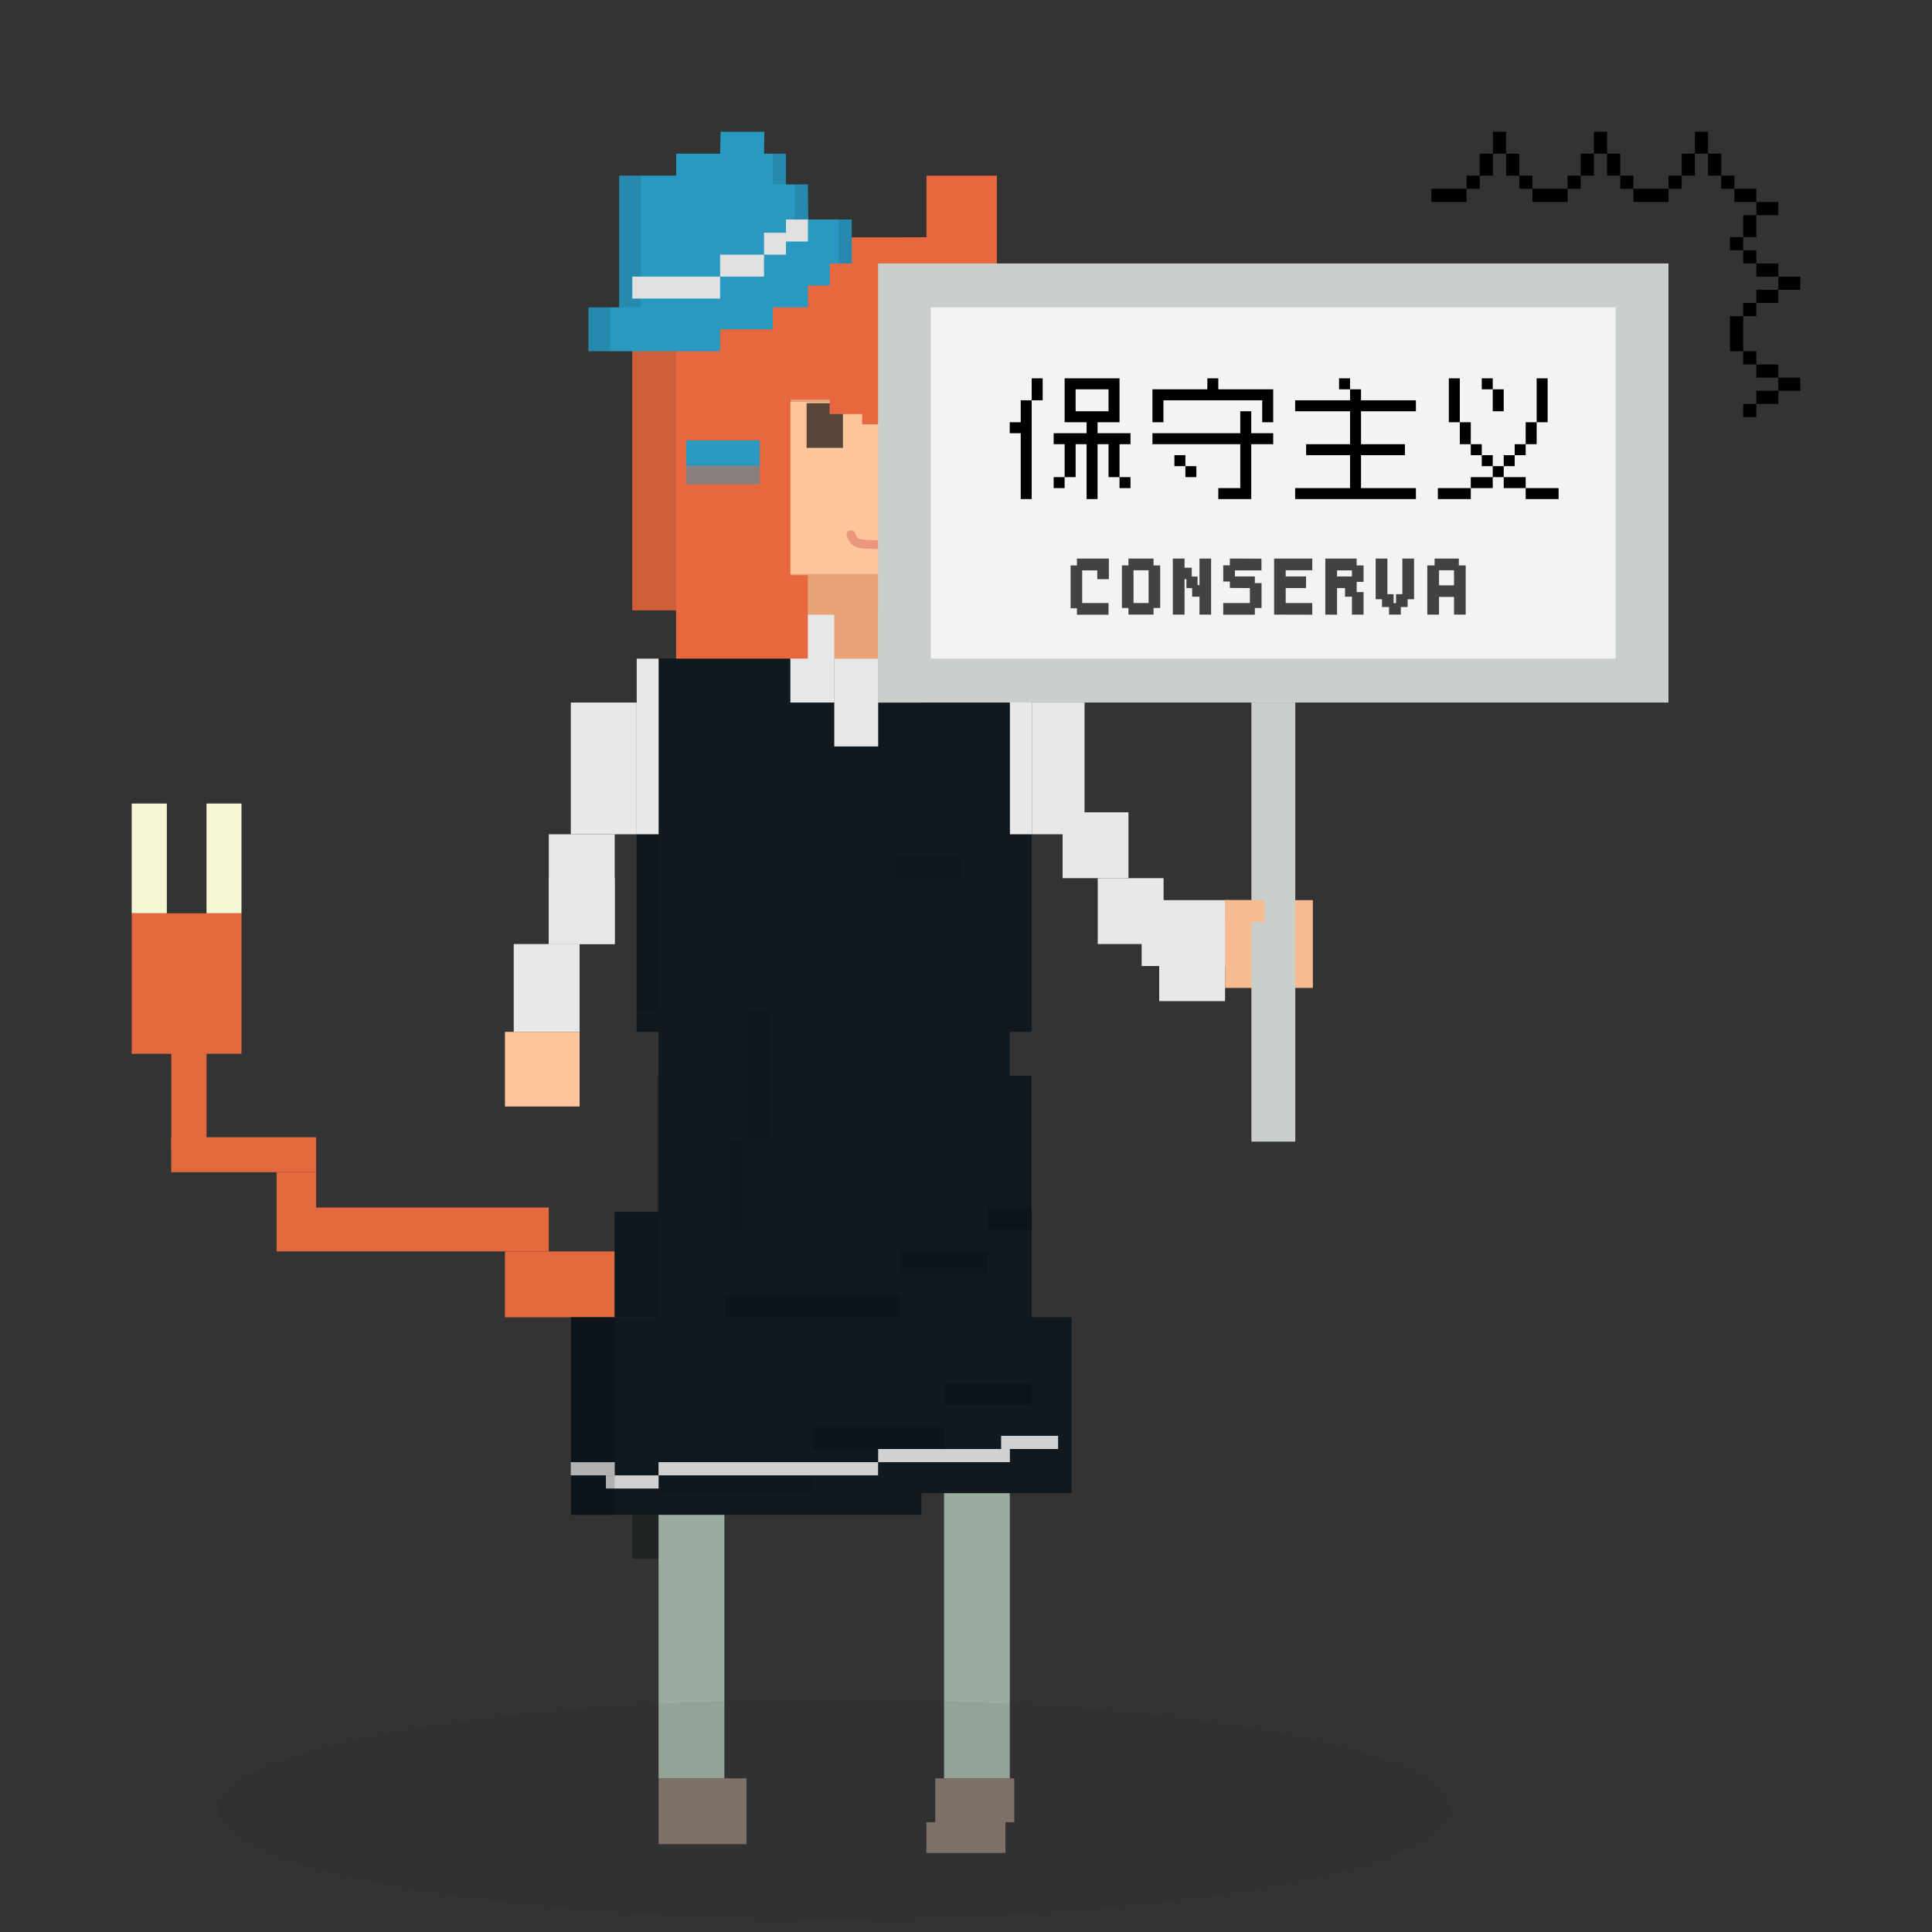 <?xml version="1.0" encoding="UTF-8" standalone="no"?><!DOCTYPE svg PUBLIC "-//W3C//DTD SVG 1.1//EN" "http://www.w3.org/Graphics/SVG/1.1/DTD/svg11.dtd"><svg width="440.0px" height="440.0px" viewBox="0 0 440 440" version="1.1" xmlns="http://www.w3.org/2000/svg" xmlns:xlink="http://www.w3.org/1999/xlink" xml:space="preserve" xmlns:serif="http://www.serif.com/" style="fill-rule:evenodd;clip-rule:evenodd;stroke-linecap:round;stroke-linejoin:round;stroke-miterlimit:1.414;"><rect x="0" y="0" width="440" height="440" fill="#333333" stroke="none"/><g id="春コーデ"><g id="スカート-影"><rect x="143.977" y="345" width="10" height="10" style="fill:#0e1517;fill-opacity:0.5;"/></g><g id="脚"><rect x="149.977" y="329.997" width="15" height="75" style="fill:#9aab9f;"/></g><g id="脚1"><rect x="215" y="329.997" width="14.977" height="75" style="fill:#9aab9f;"/></g><g id="靴"><rect x="213" y="405" width="18" height="10" style="fill:#85756e;"/></g><g id="靴1"><rect x="210.977" y="415" width="18" height="7" style="fill:#85756e;"/></g><g id="靴2"><rect x="150" y="405" width="20" height="15" style="fill:#85756e;"/></g><g><g id="しっぽ"><rect x="114.997" y="285" width="25" height="15" style="fill:#e3683e;"/></g><g id="しっぽ1"><rect x="71.977" y="275" width="53" height="10" style="fill:#e3683e;"/></g><g id="しっぽ2"><rect x="62.997" y="266.958" width="9" height="18.042" style="fill:#e3683e;"/></g><g id="しっぽ3"><rect x="38.997" y="259" width="33" height="7.958" style="fill:#e3683e;"/></g><g id="しっぽ4"><rect x="39.006" y="237.82" width="8.032" height="23.99" style="fill:#e3683e;"/></g><g id="しっぽ5"><rect x="29.997" y="183" width="8" height="25" style="fill:#f6f7d4;"/></g><g id="しっぽ6"><rect x="47.029" y="183" width="7.968" height="25" style="fill:#f6f7d4;"/></g><g id="しっぽ7"><rect x="29.997" y="208" width="25" height="32" style="fill:#e3683e;"/></g></g><g><g id="スカート"><rect x="149.875" y="245" width="85.022" height="70" style="fill:#10191f;"/></g><g id="スカート1"><rect x="139.977" y="276" width="95" height="24" style="fill:#10191f;"/></g><g id="スカート2"><path d="M244.057,300.001l-113.977,-0.001l-0,45l79.784,0l0,-4.945l34.193,0l0,-40.055Z" style="fill:#10191f;"/></g><g id="ワンピース"><rect x="149.977" y="150" width="80" height="100" style="fill:#10191f;"/></g><g id="ワンピース1"><rect x="144.977" y="149.997" width="90" height="85" style="fill:#10191f;"/></g></g><g id="シワ"><rect x="149.935" y="335" width="35.023" height="5" style="fill-opacity:0.1;"/></g><g id="シワ1"><rect x="224.977" y="275.001" width="10" height="5" style="fill-opacity:0.2;"/></g><g id="シワ2"><rect x="214.977" y="315" width="20" height="5" style="fill-opacity:0.2;"/></g><g id="シワ3"><rect x="228" y="327" width="12.977" height="3" style="fill:#fff;fill-opacity:0.8;"/></g><g id="シワ4"><rect x="199.997" y="330" width="30" height="3" style="fill:#fff;fill-opacity:0.8;"/></g><g id="シワ5"><rect x="149.977" y="333" width="50" height="3" style="fill:#fff;fill-opacity:0.8;"/></g><g id="シワ6"><rect x="137.997" y="336" width="12" height="3" style="fill:#fff;fill-opacity:0.8;"/></g><g id="シワ7"><rect x="129.997" y="333" width="10" height="3" style="fill:#fff;fill-opacity:0.8;"/></g><g id="シワ8"><rect x="204.977" y="285" width="20" height="5" style="fill-opacity:0.15;"/></g><g id="シワ9"><rect x="203.997" y="195" width="15" height="5" style="fill-opacity:0.1;"/></g><g id="シワ10"><rect x="209.997" y="230" width="5" height="20" style="fill-opacity:0.05;"/></g><g id="シワ11"><rect x="164.997" y="260" width="5" height="20" style="fill-opacity:0.1;"/></g><g id="シワ12"><rect x="169.997" y="230" width="5" height="30" style="fill-opacity:0.1;"/></g><g id="シワ13"><rect x="185" y="325" width="29.977" height="5" style="fill-opacity:0.2;"/></g><g id="シワ14"><rect x="164.977" y="295" width="40" height="5" style="fill-opacity:0.15;"/></g><g><rect x="140" y="276" width="9.977" height="24" style="fill-opacity:0.1;"/></g><g><rect x="129.997" y="300" width="10" height="45" style="fill-opacity:0.15;"/></g><g><rect x="227.662" y="275.109" width="8.516" height="17.396" style="fill:none;"/></g><g id="セーター"><g id="腕"><rect x="130" y="160" width="15" height="30" style="fill:#e8e8e8;"/></g><g id="腕1"><rect x="145" y="150" width="5" height="40" style="fill:#e8e8e8;"/></g><g id="腕2"><rect x="230" y="150" width="5" height="40" style="fill:#e8e8e8;"/></g><g id="腕3"><rect x="124.987" y="200" width="15.013" height="15" style="fill:#e8e8e8;"/></g><g id="腕4"><rect x="124.987" y="190" width="15.013" height="25" style="fill:#e8e8e8;"/></g><g id="腕5"><rect x="117" y="215" width="15" height="20" style="fill:#e8e8e8;"/></g><g id="腕6"><rect x="235" y="160" width="12" height="30" style="fill:#e8e8e8;"/></g><g id="腕7"><rect x="242" y="185" width="15" height="15" style="fill:#e8e8e8;"/></g><g id="腕8"><rect x="250" y="200" width="15" height="15" style="fill:#e8e8e8;"/></g><g id="腕9"><rect x="260" y="205" width="20" height="15" style="fill:#e8e8e8;"/></g><g id="腕10"><rect x="264" y="218" width="15" height="10" style="fill:#e8e8e8;"/></g></g><g id="アウター.28.暗.29."><rect x="145" y="190" width="5.222" height="40" style="fill-opacity:0.1;"/></g><g id="首"><rect x="180" y="87.804" width="30" height="62.417" style="fill:#e7a376;"/></g><g id="えり"><rect x="180" y="140" width="10" height="20" style="fill:#e7e7e7;"/></g><g id="えり1"><rect x="200" y="140" width="10" height="20" style="fill:#e7e7e7;"/></g><g id="えり2"><rect x="190" y="150" width="10" height="20" style="fill:#e7e7e7;"/></g><g id="えり3"><rect x="190" y="150.215" width="10" height="9.785" style="fill:#e7e7e7;"/></g><g id="ヘアー"><rect x="204" y="69.442" width="23.035" height="80.546" style="fill:#c05633;"/></g><g id="肌"><rect x="115" y="235" width="17" height="17" style="fill:#ffc59d;"/></g><g id="肌1"><rect x="279" y="205" width="20" height="20" style="fill:#f8ba91;"/></g><g id="肌2"><path d="M167.424,91.545l51.095,0l-0,37.205c-0,1.077 -0.876,1.959 -1.957,1.959l-49.138,-0l0,-39.164Z" style="fill:#ffc59d;"/></g><g id="め"><rect x="183.696" y="91.814" width="8.281" height="10.187" style="fill:#131010;fill-opacity:0.7;"/></g><g id="め1"><rect x="209.977" y="91.814" width="8" height="10.187" style="fill:#131010;fill-opacity:0.7;"/></g><g id="ヘアー1"><rect x="227" y="97" width="10" height="25" style="fill:#da5e48;fill-opacity:0.6;"/></g><g id="ヘアー2"><rect x="153.977" y="131" width="30" height="19" style="fill:#e7683e;"/></g><g id="ヘアー3"><rect x="144" y="68" width="36" height="71" style="fill:#e7683e;"/></g><g id="ヘアー4"><rect x="196.357" y="82.827" width="17.358" height="13.814" style="fill:#e7683e;"/></g><g id="ヘアー5"><rect x="188.942" y="76.326" width="8.541" height="17.971" style="fill:#e7683e;"/></g><g id="ヘアー6"><rect x="214.463" y="87.798" width="8.541" height="11.05" style="fill:#e7683e;"/></g><g id="ヘアー7"><rect x="167.425" y="54.066" width="44.601" height="36.937" style="fill:#e7683e;"/></g><g id="ヘアー8"><rect x="158.964" y="45" width="16.976" height="46" style="fill:#e7683e;"/></g><g id="ヘアー9"><rect x="160" y="40.014" width="7" height="53.361" style="fill:#e7683e;"/></g><g id="ヘアー10"><rect x="205.63" y="54.063" width="21.404" height="33.735" style="fill:#e7683e;"/></g><g id="ヘアー11"><rect x="211" y="40.005" width="16.035" height="30.327" style="fill:#e7683e;"/></g><g id="ヘアー12"><rect x="144" y="79" width="10" height="60" style="fill-opacity:0.1;"/></g><g id="ハッと"><path d="M189,60l0,5l-5,0l-0.01,5l-7.99,0l0,5l-12,0l0,5l-30,0l0,-10l7,0l0,-30l13,0l0,-5l10,0l0.117,-5l9.964,0l-0.081,5l5,0l0,7l5,0l0.059,8l9.918,0l0.023,10l-5,0Z" style="fill:#2999c1;"/><g><clipPath id="_clip1"><path d="M189,60l0,5l-5,0l-0.01,5l-7.99,0l0,5l-12,0l0,5l-30,0l0,-10l7,0l0,-30l13,0l0,-5l10,0l0.117,-5l9.964,0l-0.081,5l5,0l0,7l5,0l0.059,8l9.918,0l0.023,10l-5,0Z"/></clipPath><g clip-path="url(#_clip1)"><g id="ハットの影"><g><rect x="141" y="40" width="5" height="30" style="fill-opacity:0.1;"/></g><g><rect x="176" y="35" width="3" height="7" style="fill-opacity:0.1;"/></g><g><rect x="181" y="42" width="3" height="8" style="fill-opacity:0.1;"/></g><g><rect x="191" y="50" width="3" height="10" style="fill-opacity:0.1;"/></g><g><rect x="134" y="70" width="5" height="10" style="fill-opacity:0.1;"/></g></g><g id="ハットのライン"><g id="帽子のライン"><rect x="144" y="63" width="20" height="5" style="fill:#e1e1e1;"/></g><g id="帽子のライン1"><rect x="164" y="58" width="10" height="5" style="fill:#e1e1e1;"/></g><g id="帽子のライン2"><rect x="174" y="53" width="5" height="5" style="fill:#e1e1e1;"/></g><g id="帽子のライン3"><rect x="179" y="50" width="5" height="5" style="fill:#e1e1e1;"/></g></g></g></g></g><g id="ほっぺ"><rect x="156.258" y="100.303" width="16.775" height="5.74" style="fill:#2999c1;"/></g><g id="ほっぺ1"><rect x="156.258" y="104.561" width="16.775" height="5.74" style="fill:#2999c1;fill-opacity:0.5;"/></g><g id="ほっぺ2"><rect x="218.918" y="106.043" width="12.602" height="5.74" style="fill:#2999c1;fill-opacity:0.5;"/></g><g><path d="M193.793,121.739c0.912,2.233 1.112,2.284 8.017,2.315c5.331,0.025 5.908,-0.74 6.506,-2.545" style="fill:none;stroke:#e38474;stroke-opacity:0.7;stroke-width:2px;"/></g><g><g><rect id="脚2" x="284.997" y="160" width="10" height="100" style="fill:#cacfcb;"/></g></g><g id="肌3"><rect x="279" y="205" width="9" height="5" style="fill:#f8ba91;"/></g><g id="看板.3000.ウラ"><rect x="199.977" y="60" width="180" height="100" style="fill:#cacfcb;"/></g><g id="看板.3000.オモテ"><rect x="211.977" y="70" width="156" height="80" style="fill:#f3f3f2;"/></g><g><path d="M229.963,98.662l-0,-2.5l2.5,0l-0,-5l2.5,0l-0,22.5l-2.5,0l-0,-15l-2.5,0Zm22.5,10l-0,-7.5l-2.5,0l-0,12.5l-2.5,0l-0,-12.5l-2.5,0l-0,7.5l-2.5,0l-0,-7.5l-2.5,0l-0,-2.5l7.5,0l-0,-2.5l-5,0l-0,-10l12.5,0l-0,10l-5,0l-0,2.5l7.5,0l-0,2.5l-2.5,0l-0,7.5l-2.5,0Zm-0,-15l-0,-5l-7.5,0l-0,5l7.5,0Zm-17.5,-2.5l-0,-5l2.5,0l-0,5l-2.5,0Zm22.5,17.5l-0,2.5l-2.5,0l-0,-2.5l2.5,0Zm-17.5,2.5l-0,-2.5l2.5,0l-0,2.5l-2.5,0Z" style="fill-rule:nonzero;"/><path d="M262.463,101.162l-0,-2.5l20,0l-0,-5l2.5,0l-0,5l5,0l-0,2.5l-5,0l-0,12.5l-7.5,0l-0,-2.5l5,0l-0,-10l-20,0Zm-0,-5l-0,-7.5l12.5,0l-0,-2.5l2.5,0l-0,2.5l12.5,0l-0,7.5l-2.5,0l-0,-5l-22.5,0l-0,5l-2.5,0Zm5,10l-0,-2.5l2.5,0l-0,2.5l-2.5,0Zm5,0l-0,2.5l-2.5,0l-0,-2.5l2.5,0Z" style="fill-rule:nonzero;"/><path d="M294.963,113.662l-0,-2.5l12.5,0l-0,-7.5l-10,0l-0,-2.5l10,0l-0,-7.5l-12.5,0l-0,-2.5l12.5,0l-0,-2.5l2.5,0l-0,2.5l12.5,0l-0,2.5l-12.5,0l-0,7.5l10,0l-0,2.5l-10,0l-0,7.5l12.5,0l-0,2.5l-27.5,0Zm10,-25l-0,-2.5l2.5,0l-0,2.5l-2.5,0Z" style="fill-rule:nonzero;"/><path d="M327.463,113.662l-0,-2.5l7.5,0l-0,2.5l-7.5,0Zm22.5,-17.5l-0,5l-2.5,0l-0,-5l2.5,0Zm-0,-10l2.5,0l-0,10l-2.5,0l-0,-10Zm-17.5,10l-2.5,0l-0,-10l2.5,0l-0,10Zm-0,5l-0,-5l2.5,0l-0,5l-2.5,0Zm22.5,10l-0,2.5l-7.5,0l-0,-2.5l7.5,0Zm-17.5,-7.5l2.5,0l-0,2.5l-2.5,0l-0,-2.5Zm-0,-2.5l-0,2.5l-2.5,0l-0,-2.5l2.5,0Zm-0,-12.5l-0,-2.5l2.5,0l-0,2.5l-2.5,0Zm5,17.5l-0,-2.5l2.5,0l-0,2.5l-2.5,0Zm-0,2.5l5,0l-0,2.5l-5,0l-0,-2.5Zm-0,-15l-2.5,0l-0,-5l2.5,0l-0,5Zm5,10l-2.5,0l-0,-2.5l2.5,0l-0,2.5Zm-12.5,7.5l-0,-2.5l5,0l-0,2.5l-5,0Zm5,-5l2.5,0l-0,2.5l-2.5,0l-0,-2.5Z" style="fill-rule:nonzero;"/></g><g><path d="M245.26,127.208l0,1.56l-1.44,0l0,9.768l1.44,0l0,1.464l7.2,0l0,-2.664l-6,0l0,-7.44l3.44,0l0,2.016l2.64,0l0,-4.704l-7.28,0Z" style="fill:#424242;fill-rule:nonzero;"/><path d="M257,127.208l0,1.56l-1.49,0l0,9.696l1.49,0l0,1.512l5.71,0l0,-1.512l1.51,0l0,-9.696l-1.51,0l0,-1.56l-5.71,0Zm4.58,10.128l-3.43,0l0,-7.464l3.43,0l0,7.464Z" style="fill:#424242;fill-rule:nonzero;"/><path d="M267.1,127.208l0,12.768l2.67,0l0,-8.064l0.43,0l0,2.016l1.3,0l0,1.968l1.68,0l0,4.08l2.64,0l0,-12.768l-2.64,0l0,6.048l-0.44,0l0,-1.944l-1.32,0l0,-2.016l-1.65,0l0,-2.088l-2.67,0Z" style="fill:#424242;fill-rule:nonzero;"/><path d="M280.09,127.208l0,1.536l-1.51,0l0,3.696l1.51,0l0,1.464c1.39,0 3.14,0.024 4.56,0.024l0,3.408l-6.07,0l0,2.664l7.2,0l0,-1.536l1.53,0l0,-5.664l-1.53,0l0,-1.512l-4.54,0l0,-1.392l6.05,0l0,-2.664l-7.2,-0.024Z" style="fill:#424242;fill-rule:nonzero;"/><path d="M290.17,127.208l0,12.768l8.69,0.024l0,-2.664l-6.05,0l0,-3.408l4.63,0l0,-2.64l-4.63,0l0,-1.416l6.05,0l0,-2.664l-8.69,0Z" style="fill:#424242;fill-rule:nonzero;"/><path d="M308.98,134.84l0,-2.328l1.56,0l0,-3.744l-1.58,0l0,-1.56l-7.13,0l0,12.768l2.67,0.024l0,-6.072l1.82,0l0,1.968l1.58,0l0,4.08l2.64,0l0,-5.136l-1.56,0Zm-1.08,-3.552l-3.4,0l0,-1.392l3.4,0l0,1.392Z" style="fill:#424242;fill-rule:nonzero;"/><path d="M313.3,127.208l0,9.264l1.44,0l0,1.776l1.61,0l0,1.728l2.67,0l0,-1.728l1.56,0l0,-1.776l1.46,0l0,-9.264l-2.66,0l0,8.112l-1.44,0l0,2.04l-0.56,0l0,-2.04l-1.41,0l0,-8.112l-2.67,0Z" style="fill:#424242;fill-rule:nonzero;"/><path d="M326.72,127.208l0,1.56l-1.66,0l0,11.208l2.67,0l0,-4.032l3.41,0l0,4.032l2.66,0l0,-11.208l-1.56,0l0,-1.56l-5.52,0Zm4.42,6.096l-3.41,0l0,-3.432l3.41,0l0,3.432Z" style="fill:#424242;fill-rule:nonzero;"/></g><g id="びっくり"><g><rect x="325.999" y="43" width="8" height="3"/></g><g><rect x="348.999" y="43" width="8" height="3"/></g><g><rect x="371.999" y="43" width="8" height="3"/></g><g><rect x="334" y="40" width="3" height="3"/></g><g><rect x="346" y="40" width="3" height="3"/></g><g><rect x="337" y="35" width="3" height="5"/></g><g><rect x="343" y="35" width="3" height="5"/></g><g><rect x="340" y="30" width="3" height="5"/></g><g><rect x="357" y="40" width="3" height="3"/></g><g><rect x="369" y="40" width="3" height="3"/></g><g><rect x="360" y="35" width="3" height="5"/></g><g><rect x="366" y="35" width="3" height="5"/></g><g><rect x="363" y="30" width="3" height="5"/></g><g><rect x="380" y="40" width="3" height="3"/></g><g><rect x="392" y="40" width="3" height="3"/></g><g><rect x="383" y="35" width="3" height="5"/></g><g><rect x="389" y="35" width="3" height="5"/></g><g><rect x="386" y="30" width="3" height="5"/></g><g><path d="M400,60l0,-3l-3,0l0,3l3,0Z"/></g><g><path d="M400,72l0,-3l-3,0l0,3l3,0Z"/></g><g><path d="M405,63l-0,-3l-5,0l-0,3l5,0Z"/></g><g><path d="M405,69l-0,-3l-5,0l-0,3l5,0Z"/></g><g><path d="M410,66l-0,-3l-5,0l-0,3l5,0Z"/></g><g><path d="M400,83l0,-3l-3,0l0,3l3,0Z"/></g><g><path d="M400,95l0,-3l-3,0l0,3l3,0Z"/></g><g><path d="M405,86l-0,-3l-5,0l-0,3l5,0Z"/></g><g><path d="M405,92l-0,-3l-5,0l-0,3l5,0Z"/></g><g><path d="M410,89l-0,-3l-5,0l-0,3l5,0Z"/></g><g><path d="M397,57l0,-3l-3,0l0,3l3,0Z"/></g><g><path d="M400,46l-0,-3l-5,0l-0,3l5,0Z"/></g><g><path d="M400,54l0,-5l-3,-0l0,5l3,-0Z"/></g><g><path d="M397,79.999l0,-8l-3,-0l0,8l3,-0Z"/></g><g><path d="M405,49l-0,-3l-5,0l-0,3l5,0Z"/></g></g></g><g id="BG"><ellipse cx="190" cy="412" rx="140" ry="25" style="fill:#0a0a0a;fill-opacity:0.05;"/></g></svg>
